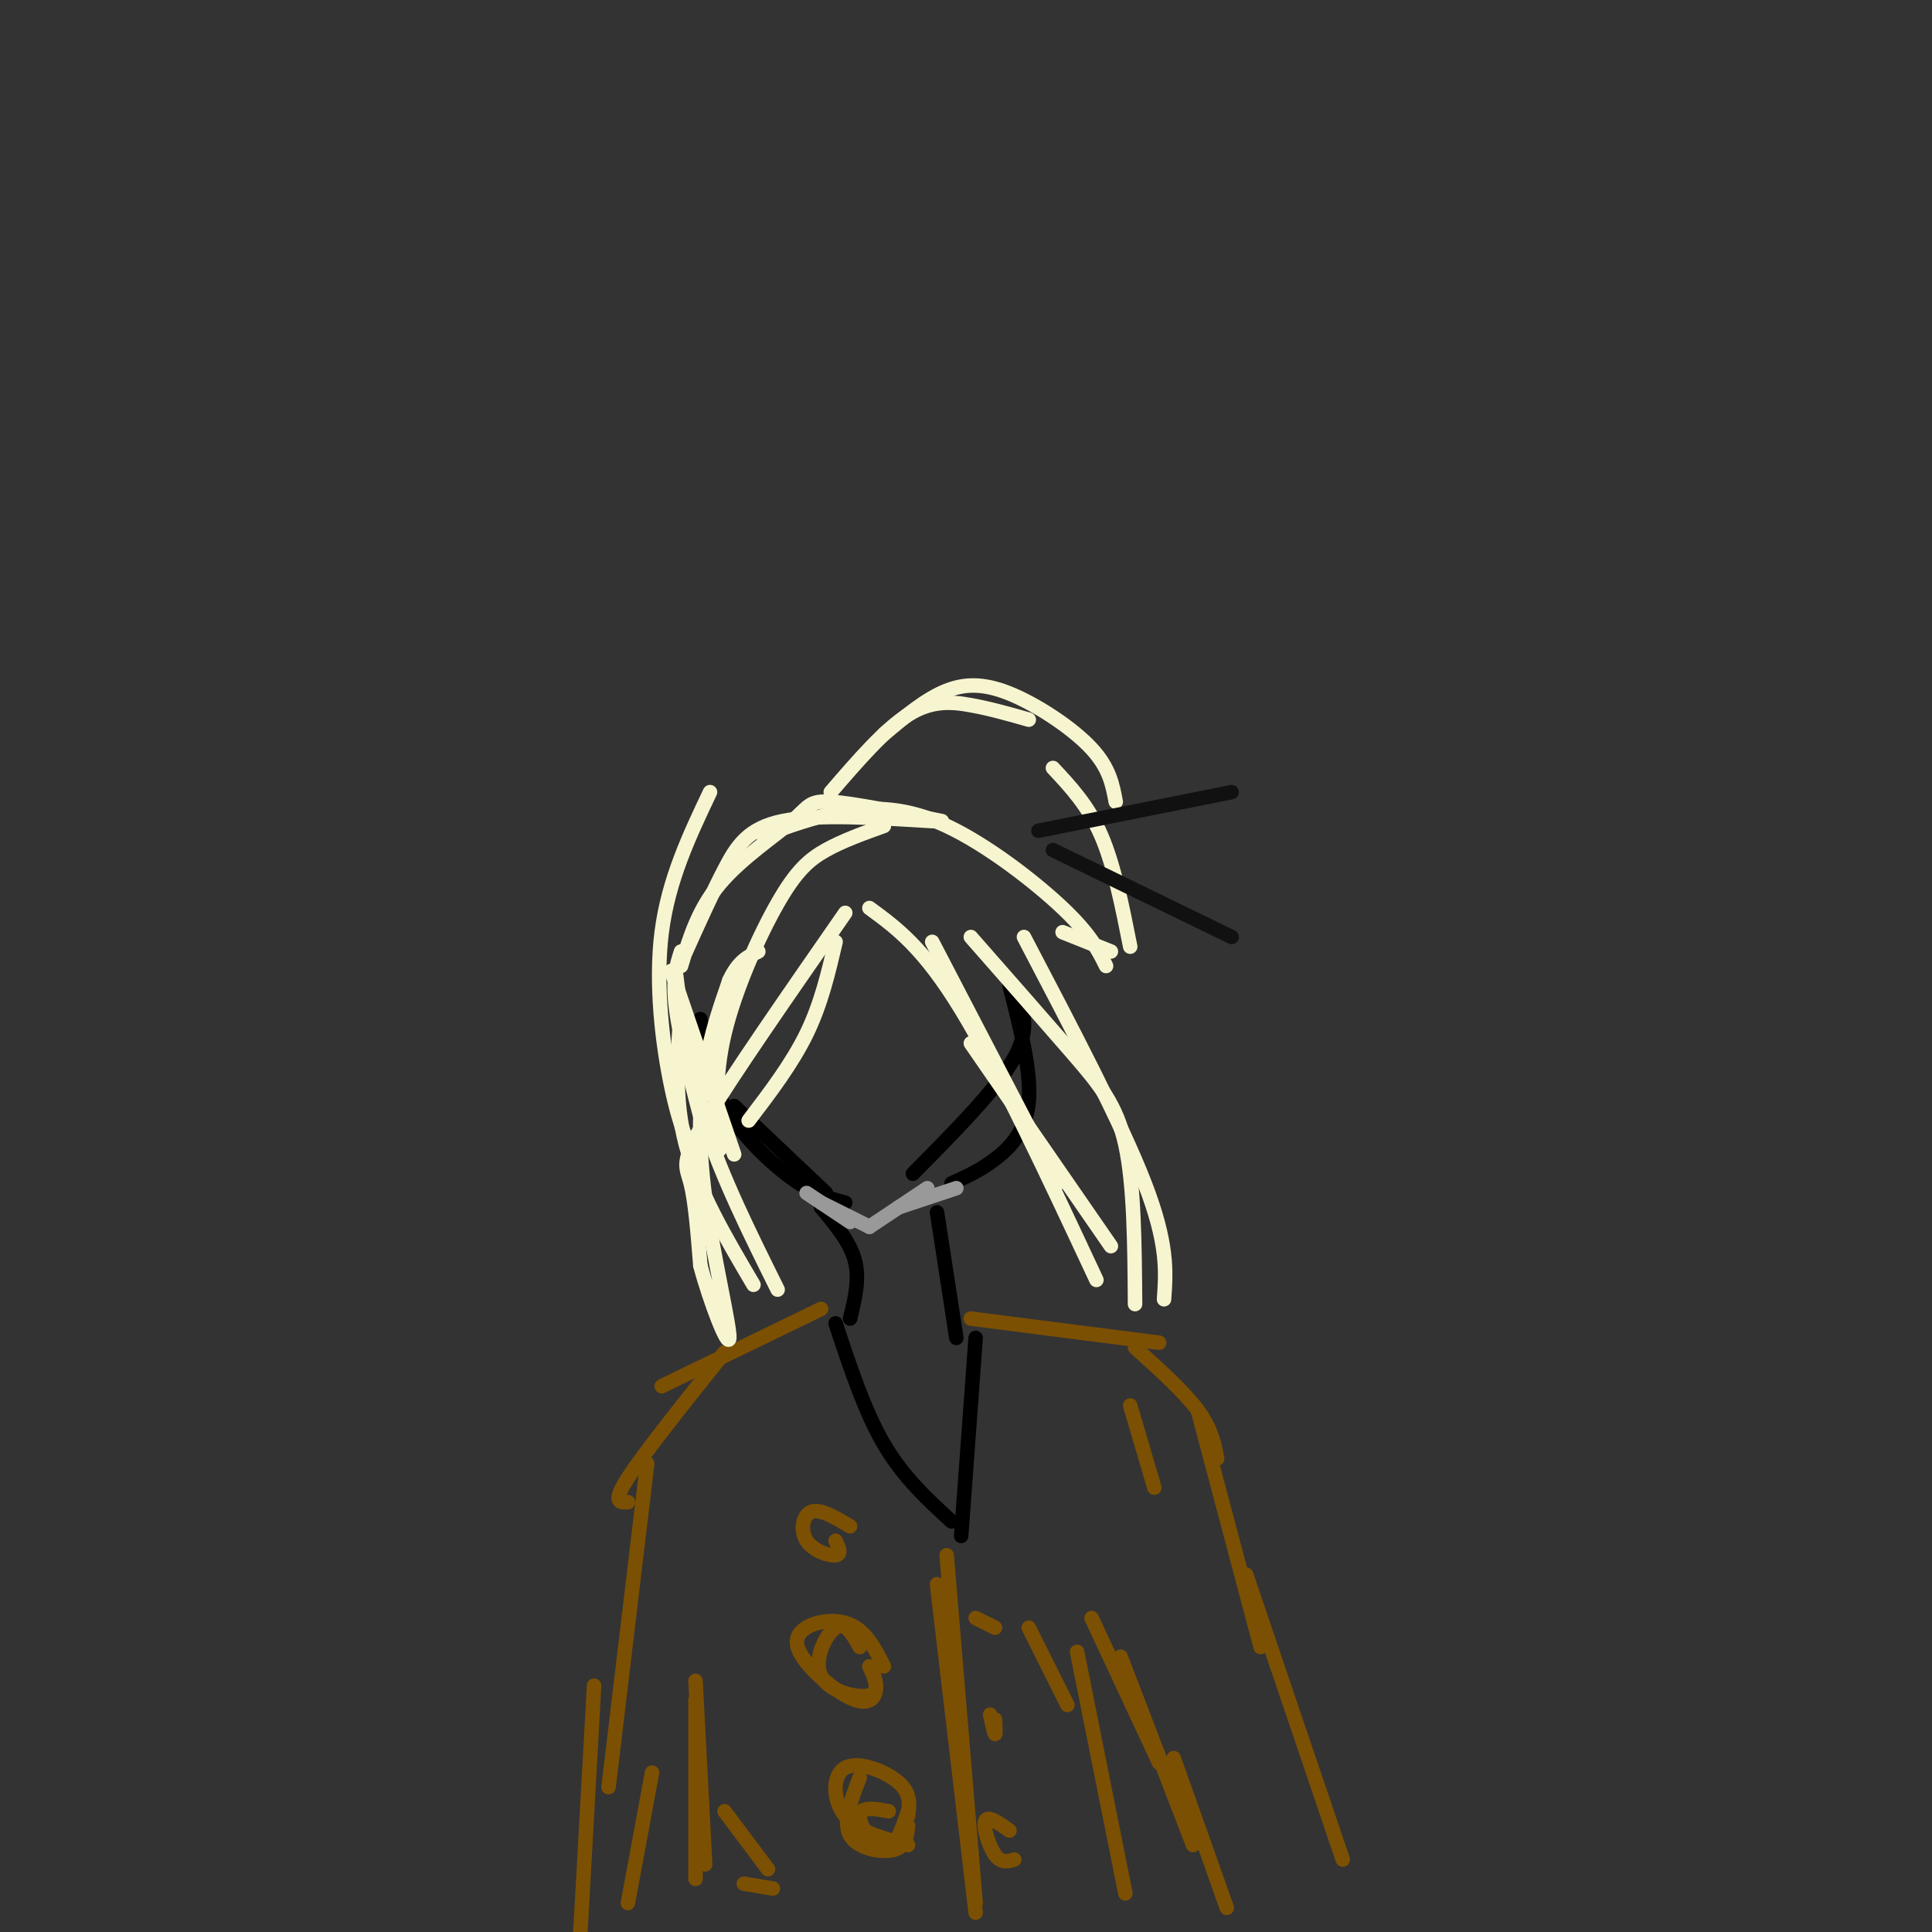 <svg viewBox='0 0 400 400' version='1.1' xmlns='http://www.w3.org/2000/svg' xmlns:xlink='http://www.w3.org/1999/xlink'><rect x="0" y="0" width="400" height="400" fill="#333333" stroke="none"/><g fill='none' stroke='#000000' stroke-width='3' stroke-linecap='round' stroke-linejoin='round'><path d='M171,247c0.000,0.000 -19.000,-18.000 -19,-18'/><path d='M175,249c-3.200,-0.844 -6.400,-1.689 -11,-5c-4.600,-3.311 -10.600,-9.089 -14,-15c-3.400,-5.911 -4.200,-11.956 -5,-18'/><path d='M189,243c8.750,-8.833 17.500,-17.667 21,-24c3.500,-6.333 1.750,-10.167 0,-14'/><path d='M209,204c2.267,8.911 4.533,17.822 4,24c-0.533,6.178 -3.867,9.622 -7,12c-3.133,2.378 -6.067,3.689 -9,5'/><path d='M170,250c3.000,3.583 6.000,7.167 7,11c1.000,3.833 0.000,7.917 -1,12'/><path d='M194,251c0.000,0.000 4.000,26.000 4,26'/><path d='M173,274c3.000,9.083 6.000,18.167 10,25c4.000,6.833 9.000,11.417 14,16'/><path d='M199,318c0.000,0.000 3.000,-41.000 3,-41'/></g>
<g fill='none' stroke='#7C5002' stroke-width='3' stroke-linecap='round' stroke-linejoin='round'><path d='M201,273c0.000,0.000 39.000,5.000 39,5'/><path d='M235,279c5.083,4.583 10.167,9.167 13,13c2.833,3.833 3.417,6.917 4,10'/><path d='M248,292c0.000,0.000 13.000,49.000 13,49'/><path d='M258,326c0.000,0.000 20.000,59.000 20,59'/><path d='M254,395c0.000,0.000 -11.000,-31.000 -11,-31'/><path d='M247,382c0.000,0.000 -15.000,-39.000 -15,-39'/><path d='M240,365c0.000,0.000 -14.000,-30.000 -14,-30'/><path d='M223,342c0.000,0.000 10.000,50.000 10,50'/><path d='M170,271c0.000,0.000 -33.000,16.000 -33,16'/><path d='M150,280c-8.333,10.417 -16.667,20.833 -20,26c-3.333,5.167 -1.667,5.083 0,5'/><path d='M134,303c0.000,0.000 -8.000,67.000 -8,67'/><path d='M123,349c0.000,0.000 -3.000,54.000 -3,54'/><path d='M144,389c0.000,0.000 0.000,-37.000 0,-37'/><path d='M146,386c0.000,0.000 -2.000,-38.000 -2,-38'/><path d='M196,322c0.000,0.000 6.000,72.000 6,72'/><path d='M194,328c0.000,0.000 8.000,68.000 8,68'/><path d='M180,345c1.190,2.667 2.381,5.333 0,6c-2.381,0.667 -8.333,-0.667 -10,-4c-1.667,-3.333 0.952,-8.667 3,-10c2.048,-1.333 3.524,1.333 5,4'/><path d='M188,375c-1.422,4.133 -2.844,8.267 -5,8c-2.156,-0.267 -5.044,-4.933 -5,-7c0.044,-2.067 3.022,-1.533 6,-1'/></g>
<g fill='none' stroke='#F7F5D0' stroke-width='3' stroke-linecap='round' stroke-linejoin='round'><path d='M173,195c-1.500,6.417 -3.000,12.833 -6,19c-3.000,6.167 -7.500,12.083 -12,18'/><path d='M152,239c0.000,0.000 -13.000,-38.000 -13,-38'/><path d='M146,235c-2.583,-9.833 -5.167,-19.667 -6,-26c-0.833,-6.333 0.083,-9.167 1,-12'/><path d='M141,209c-0.750,9.250 -1.500,18.500 1,28c2.500,9.500 8.250,19.250 14,29'/><path d='M161,267c-5.750,-11.583 -11.500,-23.167 -15,-34c-3.500,-10.833 -4.750,-20.917 -6,-31'/><path d='M145,243c-2.089,-4.689 -4.178,-9.378 -6,-18c-1.822,-8.622 -3.378,-21.178 -2,-32c1.378,-10.822 5.689,-19.911 10,-29'/><path d='M141,200c1.786,-5.857 3.571,-11.714 8,-17c4.429,-5.286 11.500,-10.000 15,-13c3.500,-3.000 3.429,-4.286 8,-4c4.571,0.286 13.786,2.143 23,4'/><path d='M158,173c5.470,-2.018 10.940,-4.036 17,-5c6.060,-0.964 12.708,-0.875 21,3c8.292,3.875 18.226,11.536 24,17c5.774,5.464 7.387,8.732 9,12'/><path d='M212,194c10.083,19.250 20.167,38.500 25,51c4.833,12.500 4.417,18.250 4,24'/><path d='M230,258c0.000,0.000 -29.000,-42.000 -29,-42'/><path d='M172,164c5.578,-6.467 11.156,-12.933 16,-16c4.844,-3.067 8.956,-2.733 13,-2c4.044,0.733 8.022,1.867 12,3'/><path d='M183,152c4.357,-3.655 8.714,-7.310 13,-9c4.286,-1.690 8.500,-1.417 14,1c5.500,2.417 12.286,6.976 16,11c3.714,4.024 4.357,7.512 5,11'/><path d='M218,159c3.667,3.917 7.333,7.833 10,14c2.667,6.167 4.333,14.583 6,23'/><path d='M230,197c0.000,0.000 -10.000,-4.000 -10,-4'/></g>
<g fill='none' stroke='#111111' stroke-width='3' stroke-linecap='round' stroke-linejoin='round'><path d='M218,176c0.000,0.000 37.000,18.000 37,18'/><path d='M215,172c0.000,0.000 40.000,-8.000 40,-8'/></g>
<g fill='none' stroke='#F7F5D0' stroke-width='3' stroke-linecap='round' stroke-linejoin='round'><path d='M175,189c-11.867,17.089 -23.733,34.178 -29,43c-5.267,8.822 -3.933,9.378 -3,13c0.933,3.622 1.467,10.311 2,17'/><path d='M145,262c1.955,7.411 5.844,17.440 6,15c0.156,-2.440 -3.419,-17.349 -5,-29c-1.581,-11.651 -1.166,-20.043 0,-27c1.166,-6.957 3.083,-12.478 5,-18'/><path d='M151,203c1.833,-4.000 3.917,-5.000 6,-6'/><path d='M149,238c-0.595,-7.387 -1.190,-14.774 1,-24c2.190,-9.226 7.167,-20.292 11,-27c3.833,-6.708 6.524,-9.060 10,-11c3.476,-1.940 7.738,-3.470 12,-5'/><path d='M142,197c2.733,-6.067 5.467,-12.133 8,-17c2.533,-4.867 4.867,-8.533 12,-10c7.133,-1.467 19.067,-0.733 31,0'/><path d='M193,195c0.000,0.000 26.000,50.000 26,50'/><path d='M180,188c5.583,4.083 11.167,8.167 19,21c7.833,12.833 17.917,34.417 28,56'/><path d='M235,270c-0.089,-12.356 -0.178,-24.711 -2,-33c-1.822,-8.289 -5.378,-12.511 -11,-19c-5.622,-6.489 -13.311,-15.244 -21,-24'/></g>
<g fill='none' stroke='#7C5002' stroke-width='3' stroke-linecap='round' stroke-linejoin='round'><path d='M188,378c-0.222,2.178 -0.444,4.356 -3,5c-2.556,0.644 -7.444,-0.244 -9,-3c-1.556,-2.756 0.222,-7.378 2,-12'/><path d='M188,382c-5.179,-1.357 -10.357,-2.714 -13,-6c-2.643,-3.286 -2.750,-8.500 0,-10c2.750,-1.500 8.357,0.714 11,3c2.643,2.286 2.321,4.643 2,7'/><path d='M181,347c0.309,1.404 0.619,2.807 0,4c-0.619,1.193 -2.166,2.175 -6,0c-3.834,-2.175 -9.955,-7.509 -10,-11c-0.045,-3.491 5.987,-5.140 10,-4c4.013,1.140 6.006,5.070 8,9'/><path d='M173,319c0.661,1.411 1.321,2.821 0,3c-1.321,0.179 -4.625,-0.875 -6,-3c-1.375,-2.125 -0.821,-5.321 1,-6c1.821,-0.679 4.911,1.161 8,3'/><path d='M210,385c-1.356,0.400 -2.711,0.800 -4,-1c-1.289,-1.800 -2.511,-5.800 -2,-7c0.511,-1.200 2.756,0.400 5,2'/><path d='M206,356c0.083,1.583 0.167,3.167 0,3c-0.167,-0.167 -0.583,-2.083 -1,-4'/><path d='M206,337c0.000,0.000 -4.000,-2.000 -4,-2'/><path d='M234,291c0.000,0.000 5.000,17.000 5,17'/><path d='M130,394c0.000,0.000 5.000,-27.000 5,-27'/><path d='M154,390c0.000,0.000 6.000,1.000 6,1'/><path d='M159,387c0.000,0.000 -9.000,-12.000 -9,-12'/><path d='M221,353c0.000,0.000 -8.000,-16.000 -8,-16'/></g>
<g fill='none' stroke='#999999' stroke-width='3' stroke-linecap='round' stroke-linejoin='round'><path d='M186,250c0.000,0.000 12.000,-4.000 12,-4'/><path d='M192,246c0.000,0.000 -12.000,8.000 -12,8'/><path d='M180,254c0.000,0.000 -10.000,-5.000 -10,-5'/><path d='M176,253c0.000,0.000 -9.000,-6.000 -9,-6'/></g>
</svg>